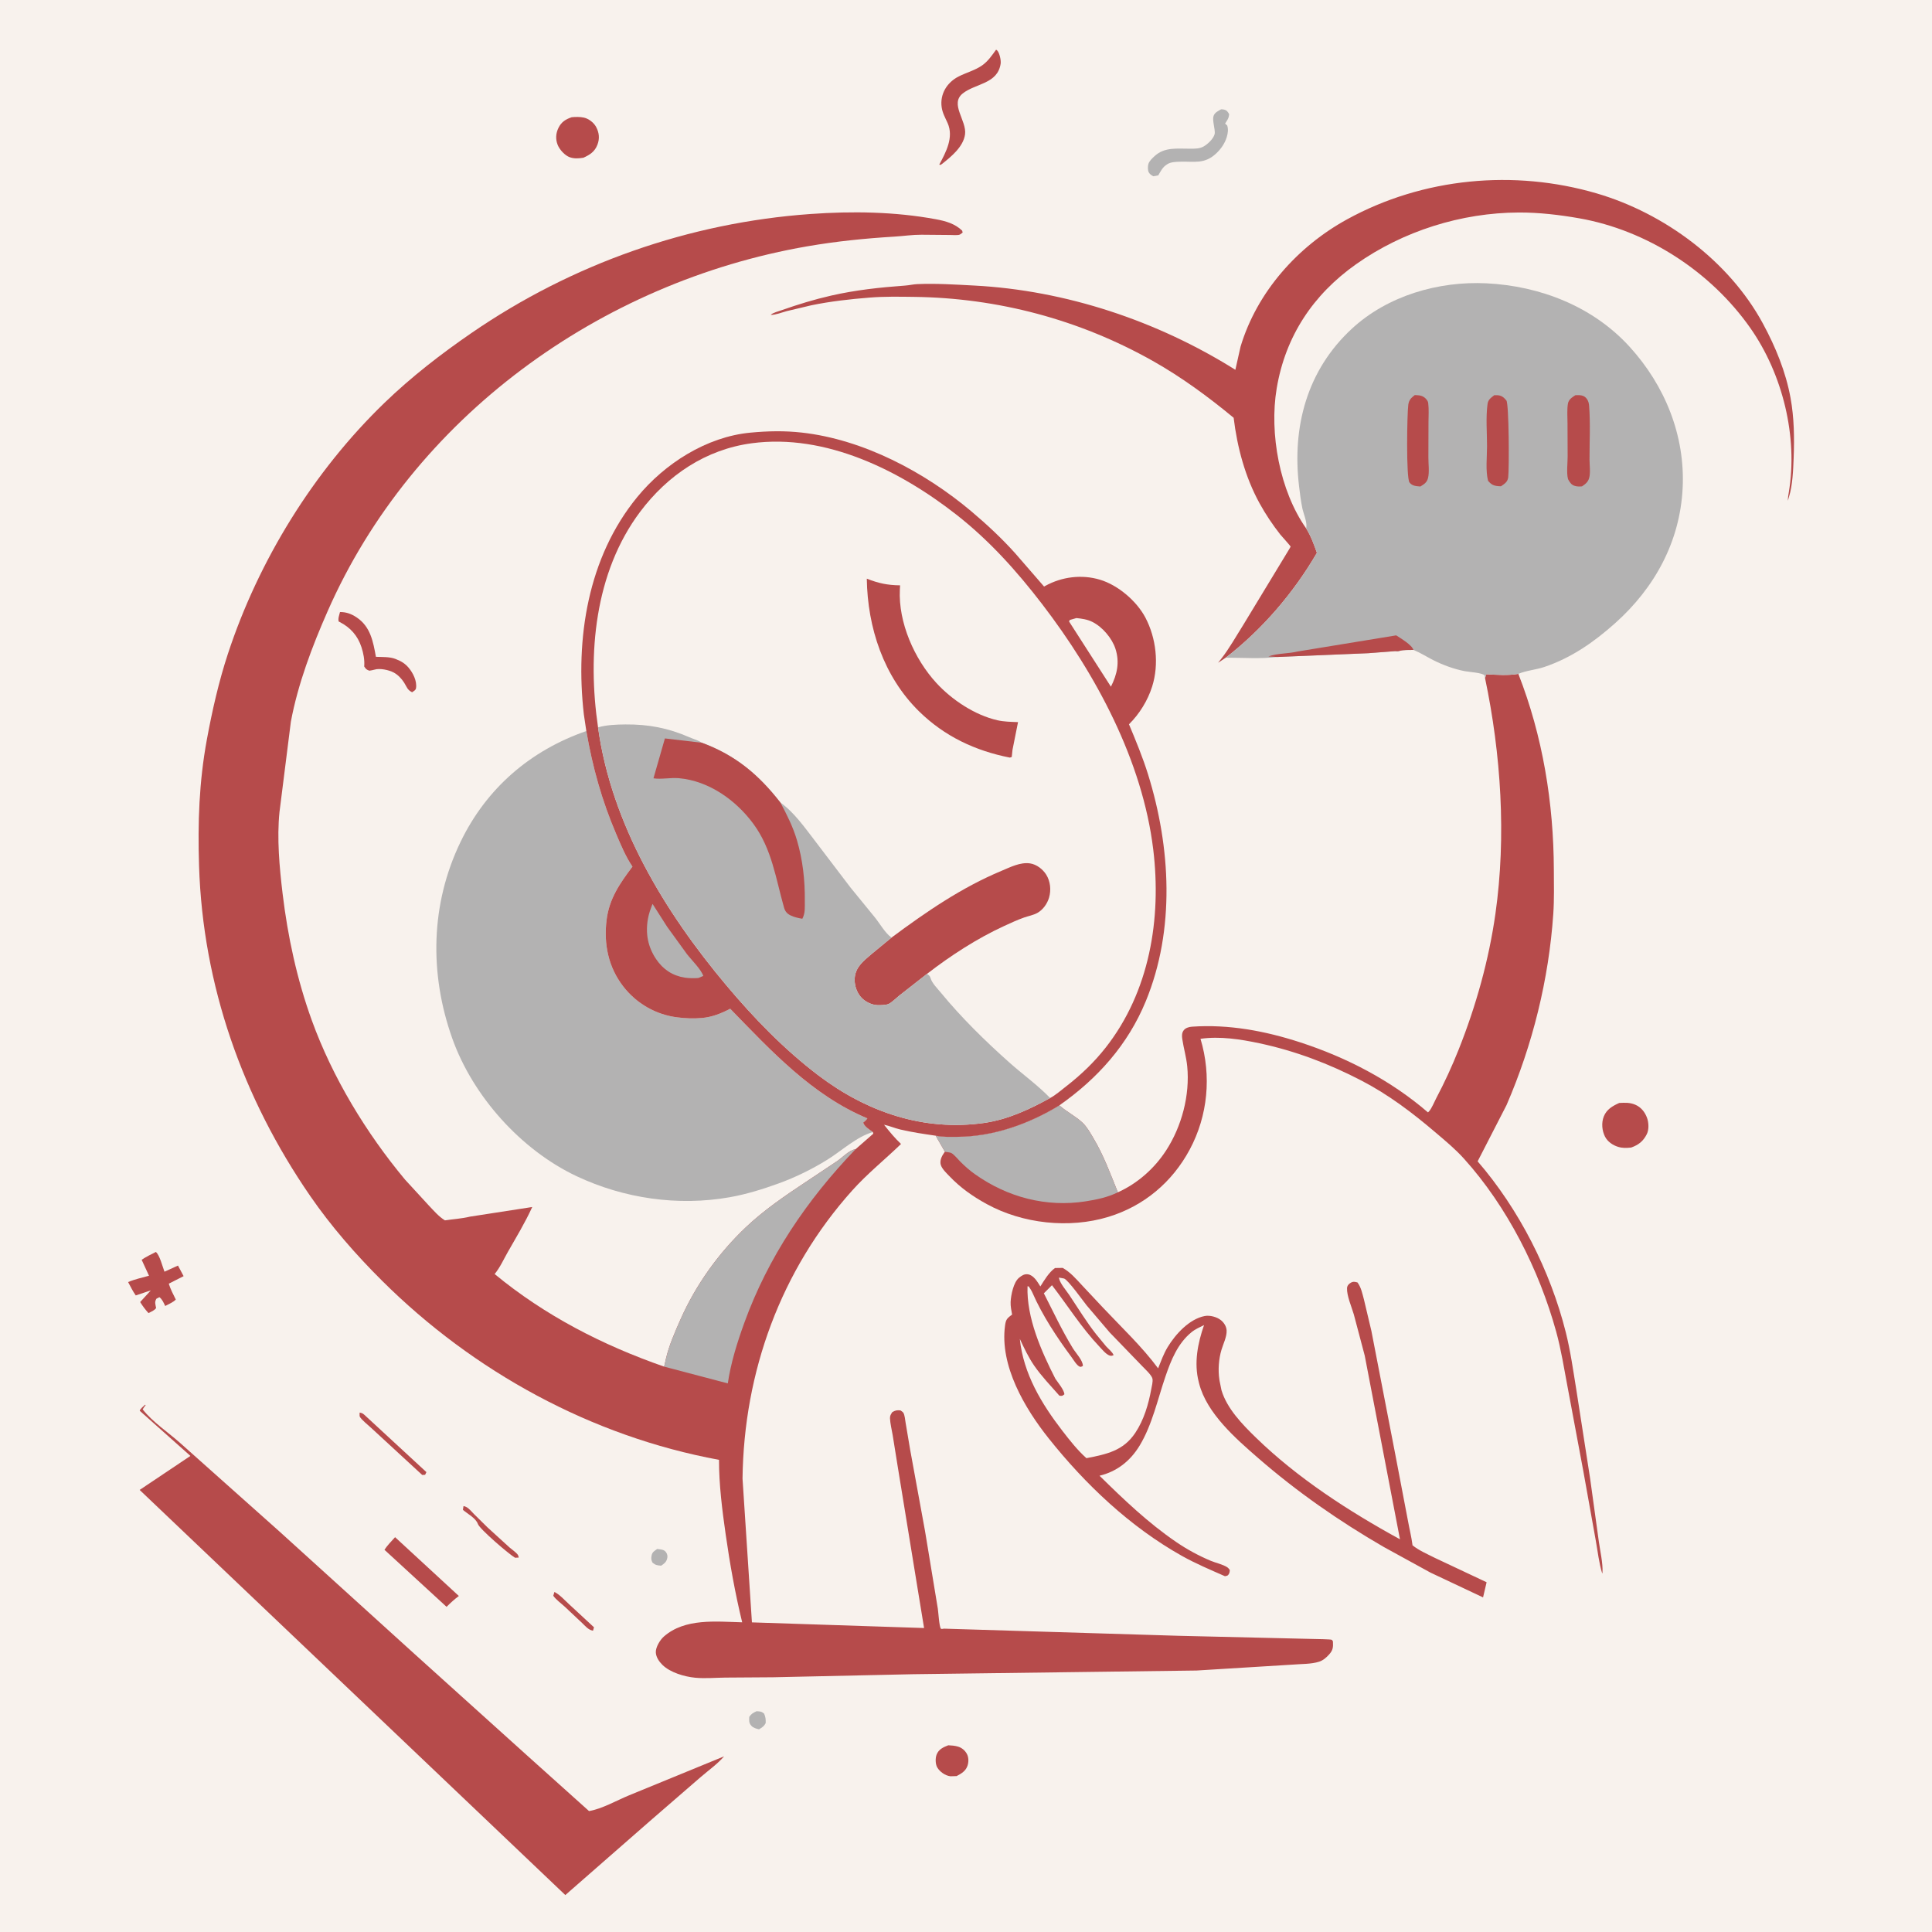 <?xml version="1.0" encoding="UTF-8"?> <svg xmlns="http://www.w3.org/2000/svg" width="1024" height="1024" viewBox="0 0 1024 1024" fill="none"><rect x="0" y="0" width="1024" height="1024" fill="#333333" stroke="none"/><g clip-path="url(#clip0_933_547)"><path d="M0 0H1024V1024H0V0Z" fill="#F8F2ED"></path><path d="M348.312 820.994C350.034 821.24 351.936 821.151 353.04 822.75C353.793 823.84 353.929 824.986 353.566 826.25C353.041 828.081 351.916 828.814 350.416 829.854C348.14 829.616 347.617 829.642 345.846 828.25C345.175 826.881 345.054 826.107 345.334 824.588C345.709 822.556 346.776 822.117 348.312 820.994Z" fill="#B3B2B2"></path><path d="M401.015 906.977C402.928 907.143 403.483 906.994 404.997 908.25C405.764 910.037 405.91 911.313 405.831 913.25C404.987 914.973 403.905 915.579 402.304 916.572C400.91 916.253 399.296 915.852 398.283 914.75C396.834 913.173 397.07 911.991 397.113 910C398.209 908.316 399.216 907.815 401.015 906.977Z" fill="#B3B2B2"></path><path d="M293.86 843.771C296.666 845.167 299.208 848.053 301.523 850.182L314.827 862.5L314.32 864.279L313.9 864.209C311.715 863.735 310.128 861.738 308.558 860.25L299.395 851.633C297.388 849.77 294.826 848.02 293.25 845.784L293.86 843.771Z" fill="#B64B4B"></path><path d="M245.664 798.249C246.394 798.412 246.44 798.382 247.211 798.788C248.642 799.54 250.16 801.405 251.288 802.549L258.466 809.619L270.054 820.18C271.261 821.252 273.578 822.792 274.459 824.069C274.753 824.494 274.79 825.049 274.955 825.539L273 825.638C269.905 823.885 254.232 810.458 253.296 807.758C252.194 804.576 247.85 802.428 245.359 800.25L245.664 798.249Z" fill="#B64B4B"></path><path d="M190.613 748.701C191.742 748.894 192.297 749.124 193.144 749.905L226.004 780.25L225.316 781.686L223.779 781.759L196.84 756.92C195.347 755.506 191.499 752.463 190.679 750.822C190.519 750.502 190.626 749.133 190.613 748.701Z" fill="#B64B4B"></path><path d="M502.602 925.034C504.279 925.102 506.114 925.248 507.726 925.723C509.757 926.321 511.488 927.757 512.481 929.63C513.452 931.461 513.455 933.895 512.812 935.833C511.864 938.691 509.545 940.041 507.021 941.363L503.75 941.46C501.04 941.16 498.098 939.088 496.75 936.762C495.736 935.012 495.706 931.796 496.428 929.95C497.522 927.15 499.979 926.05 502.602 925.034Z" fill="#B64B4B"></path><path d="M302.997 62.134C305.01 61.928 307.489 61.891 309.472 62.332C312.013 62.897 314.711 64.965 315.934 67.25C317.604 70.37 317.91 73.463 316.622 76.773C315.204 80.417 312.633 82.054 309.213 83.602C306.794 83.991 304.402 84.181 302.037 83.359C299.414 82.447 296.599 79.332 295.587 76.812C294.373 73.791 294.569 70.672 296.011 67.75C297.556 64.618 299.794 63.233 302.997 62.134Z" fill="#B64B4B"></path><path d="M209.398 814.738L243.198 845.905C240.824 847.683 238.772 849.549 236.691 851.658L203.768 821.419C205.355 818.995 207.465 816.89 209.398 814.738Z" fill="#B64B4B"></path><path d="M180.212 324.387C183.587 324.391 186.252 325.373 189.053 327.25C196.386 332.164 197.781 340.089 199.243 348.128C202.381 348.257 206.433 348.073 209.378 349.17L209.999 349.42C212.677 350.452 214.723 351.711 216.598 353.933C218.913 356.678 221.051 360.937 220.514 364.654C220.34 365.854 219.361 366.207 218.433 366.913C215.822 365.631 215.664 364.13 214.217 361.849C212.848 359.691 210.89 357.613 208.613 356.416C206.07 355.078 201.283 354.05 198.489 354.926C197.593 355.207 196.673 355.322 195.749 355.48C194.117 354.846 194.034 354.704 193.036 353.25C193.331 349.793 192.644 346.285 191.579 343C189.617 336.954 185.671 332.525 180.059 329.689L179.538 329.434C179.012 327.98 179.848 325.918 180.212 324.387Z" fill="#B64B4B"></path><path d="M647.193 57.94C647.788 57.958 648.139 57.945 648.749 58.086C650.271 58.439 650.732 59.246 651.475 60.5C651.22 62.989 650.577 63.414 649.331 65.5L650.443 66.521C651.121 68.462 650.805 70.687 650.214 72.624C649.211 75.916 647.277 78.76 644.801 81.141C638.412 87.286 632.924 85.422 625.11 85.708C623.114 85.781 620.576 85.886 618.842 86.938L618.373 87.25C616.185 88.638 615.183 90.738 613.929 92.929C613.03 93.159 612.167 93.289 611.249 93.42C610.207 92.795 609.58 92.485 608.913 91.427C608.253 90.379 608.323 88.061 608.674 86.892C609.127 85.385 610.66 83.954 611.79 82.886C617.229 77.748 624.038 78.867 630.932 78.816C633.371 78.798 635.756 78.876 637.953 77.623C640.16 76.364 642.981 73.703 643.743 71.217C644.128 69.963 643.491 67.324 643.306 65.967C643.097 64.44 642.743 62.802 643.277 61.305C643.882 59.605 645.732 58.794 647.193 57.94Z" fill="#B3B2B2"></path><path d="M82.606 663.562C84.626 665.163 86.172 671.419 87.176 674.031L94.332 670.781L97.319 676.385L89.454 680.379C90.371 683.318 91.813 686.03 93.174 688.781C91.986 690.162 89.199 691.28 87.567 692.208C86.722 690.486 86.055 688.729 84.499 687.529L82.876 688.366C81.842 690.259 82.361 691.125 82.726 693.206L82.719 693.339C81.724 694.647 80.139 695.222 78.692 695.961C76.98 694.068 75.636 692.281 74.288 690.114L79.934 683.938L71.954 686.601C70.379 684.38 69.177 681.913 67.898 679.513C71.416 678.023 75.293 677.202 78.974 676.167L75.082 667.716C77.42 666.089 80.081 664.875 82.606 663.562Z" fill="#B64B4B"></path><path d="M858.244 584.586C861.26 584.454 863.778 584.288 866.634 585.478C869.728 586.766 871.854 589.402 872.973 592.518C873.885 595.058 874.059 598.698 872.832 601.139C870.949 604.881 868.459 606.822 864.56 608.223C862.065 608.478 860.063 608.592 857.646 607.86C854.872 607.021 852.075 605.133 850.723 602.513C849.073 599.314 848.7 595.133 850.043 591.75C851.556 587.939 854.736 586.168 858.244 584.586Z" fill="#B64B4B"></path><path d="M527.948 26.332L528.465 26.678C529.764 27.925 530.635 31.959 530.368 33.749C528.759 44.545 517.027 44.181 510.295 49.512C503.223 55.112 512.507 63.949 511.491 71.249C510.579 77.809 504.142 83.044 499.264 86.907L498.499 87.415L497.828 87.249C501.401 80.621 505.605 72.772 502.257 65.237C501.004 62.419 499.553 59.967 499.106 56.851C498.102 49.849 501.918 43.659 508.161 40.503C512.251 38.436 516.855 37.276 520.629 34.601C523.675 32.441 525.787 29.323 527.948 26.332Z" fill="#B64B4B"></path><path d="M559.173 672.079L563.251 672.012C567.382 674.349 570.324 677.824 573.512 681.25L584.767 693.249C594.589 703.671 605.296 713.745 613.82 725.244C615.375 721.419 616.739 717.536 618.887 713.987C623.017 707.164 630.354 699.104 638.501 697.526C641.239 696.996 644.981 697.983 647.157 699.75C648.777 701.065 650.022 703.053 650.131 705.172C650.302 708.463 648.354 712.252 647.409 715.415C645.939 720.338 645.526 726.096 646.293 731.173L646.426 732L647.414 736.859C650.343 746.637 658.511 755.001 665.643 761.942C687.785 783.496 714.979 801.051 742.017 815.86L723.333 718.49L717.555 696.68C716.426 692.799 713.763 686.708 713.956 682.75C714.019 681.457 714.857 680.475 715.962 679.864C717.259 679.146 718.198 679.351 719.527 679.75C721.474 682.471 722.047 685.545 722.909 688.734L726.871 705.436L739.511 770.75L746.356 806.623C747.068 810.621 748.101 814.587 748.606 818.616L748.655 819.036C752.035 821.776 756.571 823.712 760.453 825.681L787.93 838.621L786.052 846.659L758.192 833.516L733.425 819.933C709.71 806.195 687.475 790.727 666.796 772.75C654.919 762.425 639.607 749.082 635.555 733.283L635.361 732.5C632.749 722.354 634.815 711.994 638.167 702.327C635.802 703.5 633.526 704.452 631.455 706.151C624.198 712.101 620.69 720.883 617.739 729.486C613.599 741.555 610.683 755.226 604.03 766.195C599.116 774.297 592.032 779.956 582.765 782.165C595.564 794.756 608.572 807.182 623.452 817.326C629.189 821.237 635.302 824.559 641.705 827.25C644.3 828.34 648.126 829.155 650.411 830.641C650.989 831.016 651.396 831.566 651.818 832.096C651.75 833.087 651.735 833.643 651.166 834.499C650.63 835.308 650.137 835.2 649.251 835.428C641.543 832.026 633.682 828.732 626.333 824.6C598.919 809.19 575.287 786.799 555.802 762.331C543.098 746.376 529.78 723.784 532.7 702.547C533.096 699.669 533.57 698.865 535.928 697.136L536.435 696.774C536.048 694.609 535.548 692.289 535.649 690.086C535.817 686.406 537.181 679.621 540.09 677.25C541.481 676.116 542.888 675.157 544.751 675.402C547.872 675.813 549.911 679.456 551.409 681.848C553.484 678.53 555.982 674.332 559.173 672.079Z" fill="#B64B4B"></path><path d="M561.279 677.146L563.997 677.652C566.148 678.42 574.065 689.519 575.957 691.896L588.182 706.25L605.595 724.276C606.904 725.647 610.505 728.925 610.839 730.797C611.118 732.36 610.471 734.748 610.182 736.332C608.715 744.357 606.293 752.559 601.749 759.406C595.344 769.058 586.323 770.798 575.824 772.86C571.039 768.57 567.039 763.476 563.123 758.406C552.029 744.04 542.405 728.066 540.525 709.633C542.785 714.479 545.094 719.394 548.136 723.811C552.003 729.427 557.012 734.628 561.51 739.75C563.044 739.916 562.935 739.963 564.142 739.006C564.061 736.732 560.703 732.758 559.369 730.764C551.926 716.194 544.038 698.449 544.609 681.75L545.25 681.842C545.985 682.932 546.718 684.018 547.244 685.227C552.365 697.006 560.239 708.959 567.897 719.261C568.944 720.67 570.621 723.625 572.233 724.349C572.906 724.651 573.315 724.259 573.938 724C574.094 721.217 570.191 717.116 568.677 714.661C562.938 705.354 558.246 695.232 553.265 685.492L557.567 681.19C565.879 691.967 573.188 703.685 582.585 713.599C583.949 715.038 586.146 717.742 587.994 718.419C588.95 718.769 589.363 718.593 590.236 718.25C589.617 716.59 587.46 714.937 586.25 713.581L580.932 707.12C575.795 700.602 571.363 693.291 566.742 686.388C565.115 683.957 561.989 680.412 561.343 677.67L561.279 677.146Z" fill="#F8F2ED"></path><path d="M649.661 348.597L645.606 351.277L647.229 349.24C651.607 343.639 655.092 337.326 658.889 331.321L683.267 291.134C683.353 290.985 684.05 289.768 684.05 289.764C683.998 289.281 679.194 284.102 678.597 283.339C674.481 278.081 670.813 272.614 667.593 266.762C659.977 252.92 655.744 237.048 653.859 221.431C640.404 210.306 626.224 199.874 610.989 191.291C572.108 169.386 528.921 157.919 484.415 157.35C476.514 157.249 468.8 157.103 460.895 157.73C450.618 158.545 440.051 159.727 429.956 161.825L416.988 164.906C414.341 165.615 411.246 166.891 408.512 166.911C409.235 165.87 413.085 164.833 414.414 164.365C423.044 161.323 431.566 158.72 440.492 156.68C453.485 153.711 466.503 152.318 479.75 151.36C481.93 151.203 484.036 150.679 486.247 150.584C496.18 150.153 506.338 150.826 516.25 151.339C564.929 153.856 613.593 170.152 654.77 196.001L657.512 183.75C666.225 154.762 687.731 130.653 714.047 116.218C754.23 94.177 802.447 89.668 846.281 102.502C882.092 112.987 916.444 138.341 934.367 171.462C941.059 183.828 946.512 197.05 949.032 210.95C950.947 221.515 951.079 231.951 950.675 242.644C950.425 249.255 950.121 257.226 948.145 263.55L947.739 264.947L947.621 265.457C947.606 263.877 947.833 262.549 948.093 261C953.055 231.453 944.81 198.252 927.729 173.882C906.78 143.993 873.073 122.038 836.963 115.693C826.544 113.862 815.621 112.591 805.041 112.629C774.512 112.738 743.618 122.455 718.708 140.074C695.912 156.198 681.308 178.233 676.674 205.841C672.676 229.654 678.259 260.214 692.306 280.095C694.854 284.2 696.397 288.48 697.991 293.014C685.657 314.219 669.041 333.611 649.661 348.597Z" fill="#B64B4B"></path><path d="M76.911 744.531L77.198 744.731C76.605 745.463 76.111 746.194 75.624 747C80.868 753.716 89.238 759.223 95.601 764.913L148.012 811.635L219.847 876.765L279.492 930.541L312.198 959.904C319.107 958.75 326.928 954.233 333.5 951.53L383.797 930.892C380.185 935.032 375.675 938.19 371.529 941.76L346.011 963.85L299.631 1004.42L74.014 789.693L100.93 771.665L74.059 747.744C74.212 746.786 76.154 745.271 76.911 744.531Z" fill="#B64B4B"></path><path d="M787.108 359.422L787.749 357.38C793.316 357.654 799.254 358.128 804.756 357.164C817.703 390.217 823.461 425.659 823.571 461.053C823.595 468.807 823.802 476.627 823.275 484.367C820.911 519.069 812.309 553.823 798.497 585.715L783.181 615.532C805.131 640.932 821.731 673.586 829.887 706.083C832.398 716.086 833.836 726.473 835.494 736.649L842.797 783.634L847.421 817.098C848.096 822.1 849.642 828.489 849.349 833.468L849.232 834.043C847.472 828.453 846.858 822.362 845.805 816.597L839.212 779.84L830.804 734.876C828.966 725.185 827.437 715.341 824.812 705.824C815.76 673.004 798.833 639.503 775.927 614.11C771.303 608.984 766.117 604.711 760.882 600.25C748.575 589.762 736.069 580.268 721.671 572.778C704.377 563.782 686.567 557.017 667.499 552.95C657.488 550.815 646.497 549.118 636.289 550.593C642.184 570.17 640.222 591.306 630.566 609.311C621.285 626.617 606.288 639.215 587.499 644.958C566.685 651.319 541.974 648.591 522.979 638.173C515.468 634.054 509.007 629.502 503.088 623.279C501.602 621.718 499.41 619.665 498.696 617.584C497.906 615.285 499.12 612.772 500.438 610.948L500.823 610.468L495.945 601.947C499.746 602.717 503.589 602.564 507.446 602.539C526.609 602.412 545.248 595.748 561.48 585.869C565.34 589.296 570.168 591.642 573.813 595.103C576.134 597.307 577.951 600.598 579.577 603.339C585.036 612.541 588.511 622.13 592.489 631.953C602.872 627.276 611.814 619.378 618.02 609.832C626.366 596.994 630.754 580.431 629.251 565.144C628.766 560.213 627.354 555.574 626.637 550.75C626.383 549.047 626.333 547.395 627.457 545.99C628.435 544.767 630.264 544.271 631.749 544.167C651.302 542.805 670.567 546.431 689.077 552.448C713.695 560.449 737.204 572.647 756.859 589.594L757.543 588.9C758.984 587.15 760.094 584.244 761.187 582.173C765.701 573.618 769.594 565.164 773.169 556.167C782.339 533.091 789.136 508.812 792.62 484.208C798.412 443.31 795.585 399.759 787.108 359.422Z" fill="#B64B4B"></path><path d="M495.945 601.947C499.746 602.717 503.589 602.564 507.446 602.539C526.609 602.412 545.248 595.748 561.48 585.869C565.34 589.296 570.168 591.642 573.813 595.103C576.134 597.307 577.951 600.598 579.577 603.339C585.036 612.541 588.511 622.13 592.489 631.953C586.999 634.628 581.429 635.791 575.451 636.729C554.611 639.998 534.054 634.601 516.889 622.456C513.994 620.408 511.477 618.205 508.98 615.692C507.763 614.467 505.714 611.928 504.249 611.137C503.512 610.74 501.71 610.641 500.823 610.468L495.945 601.947Z" fill="#B3B2B2"></path><path d="M310.766 387.458C314.044 406.53 318.978 424.243 326.593 442.05C329.118 447.955 331.593 453.982 335.214 459.318C328.515 468.257 322.854 476.315 321.48 487.75C319.959 500.416 322.424 512.629 330.34 522.851C337.362 531.919 347.685 537.85 359.056 539.23C363.571 539.779 367.46 539.96 372.003 539.558C377.465 539.075 382.213 537.159 387.019 534.656C408.607 556.863 430.48 580.571 459.721 592.75C459.136 593.702 458.357 594.286 457.513 595C458 596.987 460.969 598.844 462.665 600.022C454.188 602.371 446.015 609.996 438.567 614.628C430.485 619.653 421.655 623.991 412.717 627.231C404.299 630.281 395.555 633.009 386.728 634.565C359.345 639.394 330.75 635.244 305.667 623.435C276.192 609.558 250.585 581.009 239.69 550.315C227.515 516.015 228.167 479.206 244.106 446.21C257.871 417.712 281.126 397.745 310.766 387.458Z" fill="#B3B2B2"></path><path d="M692.305 280.095L692.417 279.206C692.687 276.24 690.843 272.23 690.232 269.216C689.465 265.436 688.992 261.584 688.533 257.755C684.746 226.213 692.74 196.119 716.619 174.127C735.546 156.696 762.462 148.915 787.873 150.161C816.349 151.557 844.321 162.451 863.765 183.833C882.456 204.386 893.227 230.818 891.836 258.75C890.427 287.029 877.08 311.524 856.071 330.284C844.841 340.312 832.901 348.656 818.499 353.52C814.183 354.977 808.774 355.419 804.756 357.164C799.254 358.128 793.316 357.654 787.749 357.38L787.108 359.422L786.893 358C785.604 356.534 778.707 356.192 776.395 355.743C770.696 354.636 764.918 352.534 759.741 349.926C756.329 348.207 753.089 346.111 749.558 344.645L749.124 344.47C746.759 344.546 743.944 344.353 741.678 345.02C740.669 345.316 740.488 345.132 739.499 345.11L725.218 346.21L677.009 348.214C668.218 349.313 658.56 348.559 649.66 348.597C669.04 333.611 685.656 314.219 697.99 293.014C696.396 288.48 694.853 284.2 692.305 280.095Z" fill="#B3B2B2"></path><path d="M677.01 348.214L672.25 347.926C677.179 346.182 682.742 346.522 687.741 345.314L740.016 336.756C742.427 338.351 748.392 341.831 749.125 344.47C746.76 344.546 743.945 344.353 741.679 345.02C740.67 345.316 740.489 345.132 739.5 345.11L725.219 346.21L677.01 348.214Z" fill="#B64B4B"></path><path d="M749.815 209.421L750.626 209.427C752.902 209.474 754.733 209.993 756.165 211.85C756.662 212.495 756.893 212.96 756.992 213.75C757.398 216.988 757.13 220.541 757.126 223.809L757.074 242.433C757.057 245.716 757.667 250.347 756.874 253.395C756.244 255.822 754.831 256.591 752.821 257.858C750.611 257.666 748.518 257.622 747.057 255.709C745.241 253.33 745.756 218.959 746.443 214.402C746.814 211.939 747.926 210.915 749.815 209.421Z" fill="#B64B4B"></path><path d="M792.01 209.455L793.805 209.48C795.942 209.65 797.053 210.634 798.393 212.222C799.82 213.915 799.931 248.686 799.38 253.019C799.067 255.476 797.399 256.462 795.538 257.748L794.288 257.682C791.649 257.479 790.385 256.84 788.695 254.811C787.327 249.428 788.159 242.116 788.16 236.467C788.162 229.284 787.464 221.169 788.433 214.114C788.757 211.755 790.229 210.851 792.01 209.455Z" fill="#B64B4B"></path><path d="M834.969 209.464C836.046 209.427 837.159 209.37 838.221 209.59C839.526 209.861 840.452 210.498 841.181 211.598C841.926 212.722 842.164 213.83 842.267 215.157C842.986 224.451 842.463 234.191 842.475 243.55C842.479 246.356 843.049 250.624 842.303 253.298C841.675 255.55 840.324 256.526 838.469 257.804L836.75 257.863C835.103 257.816 833.506 257.388 832.441 256.051C832.026 255.53 831.203 254.394 831.04 253.75C830.232 250.573 830.896 245.242 830.88 241.904L830.815 224.345C830.808 221.04 830.496 217.321 831.01 214.073C831.383 211.713 833.153 210.677 834.969 209.464Z" fill="#B64B4B"></path><path d="M495.946 601.947C489.575 601.021 483.35 600.12 477.081 598.634C474.214 597.954 471.409 596.702 468.561 596.14C471.414 599.747 474.212 603.155 477.557 606.332C468.966 614.637 459.753 621.997 451.723 630.948C413.81 673.214 394.257 727.116 393.555 783.692L398.538 859.891L489.778 862.888L485.931 839.394L475.736 776.843L473.127 760.597C472.645 757.757 471.871 754.696 471.717 751.83C471.637 750.333 472.172 749.632 472.95 748.428C474.655 747.508 475.319 747.367 477.25 747.534C477.754 747.94 478.395 748.218 478.762 748.75C479.519 749.845 479.748 752.634 479.978 753.995L482.405 768.413L490.284 811.501L497.073 852.662C497.335 854.28 497.79 862.066 498.661 863.171C499.023 863.631 499.83 863.203 500.414 863.219L624.5 867L696.25 868.692C697.25 868.731 705.485 868.799 705.924 869.149C706.19 869.361 706.3 869.716 706.488 870C706.639 873.068 706.552 874.61 704.408 876.969C702.951 878.571 701.276 880.044 699.182 880.724C694.98 882.09 689.526 881.896 685.082 882.285L634.2 885.413L484.021 887.365L409.75 888.988L384.453 889.158C379.146 889.218 373.757 889.727 368.465 889.227C362.768 888.69 355.22 886.481 351.089 882.409C349.342 880.688 347.671 878.278 347.594 875.737C347.513 873.033 349.822 869.219 351.784 867.476C362.953 857.554 379.566 859.505 393.37 859.856C389.622 844.466 386.857 828.877 384.614 813.206C382.761 800.257 381.068 786.839 381.091 773.746C313.506 761.3 250.992 727.07 202.449 678.767C188.643 665.029 175.507 649.99 164.441 633.933C128.618 581.955 107.51 522.268 105.506 459C104.781 436.113 105.493 414.46 109.666 391.848C112.474 376.634 115.955 361.253 120.79 346.546C137.087 296.975 166.228 249.765 203.825 213.467C218.007 199.775 233.768 187.575 250 176.422C303.191 139.876 365.235 118.005 429.601 113.425C451.56 111.862 474.315 112.178 496.028 116.205C501.225 117.169 506.082 118.503 509.973 122.25L510.231 123.25C509.737 123.607 509.299 124.056 508.75 124.32C507.724 124.814 504.785 124.554 503.577 124.546L488.422 124.413C483.559 124.387 478.962 125.113 474.143 125.406C458.62 126.349 443.341 127.886 428 130.532C318.154 149.478 218.845 221.177 173.628 324.009C165.428 342.658 157.918 362.442 154.165 382.528L148.142 430.326C146.701 444.27 148.118 459.72 149.777 473.587C152.503 496.373 157.428 519.166 165.25 540.767C176.251 571.15 194.042 600.435 214.67 625.215L227.209 638.858C229.831 641.605 232.567 644.844 235.825 646.819C240.151 646.166 244.862 645.887 249.062 644.852L282.094 639.742C278.396 647.915 273.537 655.893 269.1 663.689C266.892 667.568 265.024 671.818 262.17 675.27C288.881 697.323 319.434 713.002 352.019 724.345L352.935 720.275C354.598 713.067 357.735 705.994 360.72 699.25C368.771 681.062 380.862 664.173 395.293 650.503C404.934 641.369 415.97 633.842 427.001 626.536L442.99 615.888C446.239 613.895 449.79 609.635 453.439 609.128L462.861 600.888L462.666 600.022C460.97 598.844 458.001 596.987 457.514 595C458.358 594.286 459.137 593.702 459.722 592.75C430.481 580.571 408.608 556.863 387.02 534.656C382.214 537.159 377.466 539.075 372.004 539.558C367.461 539.96 363.572 539.779 359.057 539.23C347.686 537.85 337.363 531.919 330.341 522.851C322.425 512.629 319.96 500.416 321.481 487.75C322.855 476.315 328.516 468.257 335.215 459.318C331.594 453.982 329.119 447.955 326.594 442.05C318.979 424.243 314.045 406.53 310.767 387.458L309.446 378.615C304.87 338.49 311.486 295.535 337.727 263.486C352.278 245.716 374.43 231.504 397.755 229.307C406.977 228.439 415.805 228.247 425.024 229.281C457.557 232.929 490.043 250.144 514.85 271.039C522.924 277.84 530.838 285.223 537.91 293.064L553.383 310.887L553.99 310.545C562.817 305.684 573.296 304.343 583.009 307.256C592.558 310.12 602.405 318.511 607.056 327.291C612.795 338.128 614.394 352.057 610.677 363.841C608.321 371.312 603.955 378.369 598.386 383.89C602.046 392.652 605.691 401.422 608.509 410.5C620.516 449.177 622.925 492.694 607.297 530.661C597.787 553.764 581.744 571.667 561.481 585.869C545.249 595.748 526.61 602.412 507.447 602.539C503.59 602.564 499.747 602.717 495.946 601.947Z" fill="#B64B4B"></path><path d="M570.517 327.589C573.514 327.908 576.25 328.265 578.987 329.627C584.295 332.267 589.393 338.277 591.202 343.841C593.522 350.977 592.137 357.409 588.811 363.958L566.625 329.401L566.999 328.602L570.517 327.589Z" fill="#F8F2ED"></path><path d="M345.866 479.088L353.604 491.212L364.076 505.664C366.505 508.827 371.508 513.621 372.768 517.269L370.052 518.384C367.644 518.482 365.3 518.549 362.906 518.164C356.42 517.122 351.39 513.794 347.722 508.31C343.337 501.754 342.055 494.681 343.418 487C343.922 484.16 344.806 481.757 345.866 479.088Z" fill="#B3B2B2"></path><path d="M352.02 724.345L352.936 720.275C354.599 713.067 357.736 705.994 360.721 699.25C368.772 681.062 380.863 664.173 395.294 650.503C404.935 641.369 415.971 633.842 427.002 626.536L442.991 615.888C446.24 613.895 449.791 609.635 453.44 609.128C427.739 635.919 407.137 666.209 394.459 701.24C390.729 711.546 387.341 722.366 385.752 733.232L352.02 724.345Z" fill="#B3B2B2"></path><path d="M316.974 385.502C311.269 346.871 315.121 303.402 339.324 271.209C353.913 251.803 374.145 238.18 398.488 234.929C437.558 229.71 476.857 249.281 506.8 272.702C524.28 286.374 538.812 302.553 552.277 320.09C580.827 357.276 605.55 403.219 611.243 450.265C615.687 486.999 609.29 525.659 585.982 555.308C579.873 563.078 572.827 569.782 565.03 575.829C562.366 577.896 559.564 580.372 556.608 581.972C545.564 588.027 534.119 593.412 521.528 595.19C489.421 599.722 459.333 589.345 433.832 570.013C415.682 556.254 399.609 539.652 384.989 522.25C352.201 483.221 324.067 436.773 316.974 385.502Z" fill="#F8F2ED"></path><path d="M459.42 306.708C465.704 309.175 470.298 310.14 477.069 310.247L476.942 312.498C476.08 329.921 484.646 349.321 496.313 362.006C504.545 370.955 516.649 378.999 528.612 381.742C532.178 382.56 535.939 382.591 539.579 382.743L536.647 397.423L536.25 401.215L535.25 401.544C516.88 397.93 500.626 390.277 487.149 377.065C468.313 358.6 459.797 332.588 459.42 306.708Z" fill="#B64B4B"></path><path d="M472.538 496.927C490.945 483.27 509.625 470.403 530.871 461.541C535.515 459.603 540.853 456.827 546.001 457.627C549.451 458.163 552.708 460.693 554.525 463.603C556.753 467.173 557.189 471.77 556.018 475.768C555.064 479.021 552.762 482.262 549.751 483.909C547.691 485.035 545.041 485.517 542.818 486.294C539.263 487.538 535.737 489.179 532.316 490.75C517.849 497.397 503.911 506.454 491.333 516.166L476.518 527.777C475.081 528.92 472.384 531.638 470.722 532.238C469.376 532.724 466.169 532.844 464.718 532.732C461.544 532.486 458.188 530.729 456.146 528.301C453.802 525.514 452.621 521.407 453.071 517.788C453.763 512.219 457.829 509.23 461.772 505.794L472.538 496.927Z" fill="#B64B4B"></path><path d="M316.975 385.502C321.747 384.19 326.569 384.013 331.491 383.968C343.669 383.858 354.115 385.851 365.291 390.718C367.345 391.613 369.437 392.177 371.406 393.286L372.084 393.689C389.956 400.342 402.096 410.573 413.673 425.423C420.702 430.322 426.624 438.72 431.813 445.476L450.742 470.36L463.749 486.304C466.242 489.358 469.313 494.826 472.538 496.927L461.772 505.794C457.829 509.23 453.763 512.219 453.071 517.788C452.621 521.407 453.802 525.514 456.146 528.301C458.188 530.729 461.544 532.486 464.718 532.732C466.169 532.844 469.376 532.724 470.722 532.238C472.384 531.638 475.081 528.92 476.518 527.777L491.333 516.166C492.427 517.044 492.83 517.103 493.244 518.492C494.047 521.187 496.881 523.95 498.638 526.091C509.426 539.239 522.09 551.672 534.775 562.975C541.979 569.393 549.875 575.044 556.609 581.972C545.565 588.027 534.12 593.412 521.529 595.19C489.422 599.722 459.334 589.345 433.833 570.013C415.683 556.254 399.61 539.652 384.99 522.25C352.202 483.221 324.068 436.773 316.975 385.502Z" fill="#B3B2B2"></path><path d="M413.672 425.423C417.185 432.078 420.293 438.188 422.433 445.452C425.484 455.808 426.676 466.615 426.566 477.379C426.532 480.736 426.895 483.921 425.25 486.959C423.13 486.6 420.856 486.106 418.922 485.136C417.071 484.207 416.107 482.981 415.546 481.009C411.164 465.599 409.149 450.079 399.378 436.75C390.138 424.144 375.778 413.885 359.847 412.459C355.455 412.066 350.499 413.174 346.35 412.521L352.412 391.382L372.083 393.689C389.955 400.342 402.095 410.573 413.672 425.423Z" fill="#B64B4B"></path></g><defs><clipPath id="clip0_933_547"><rect width="1024" height="1024" fill="white"></rect></clipPath></defs></svg> 